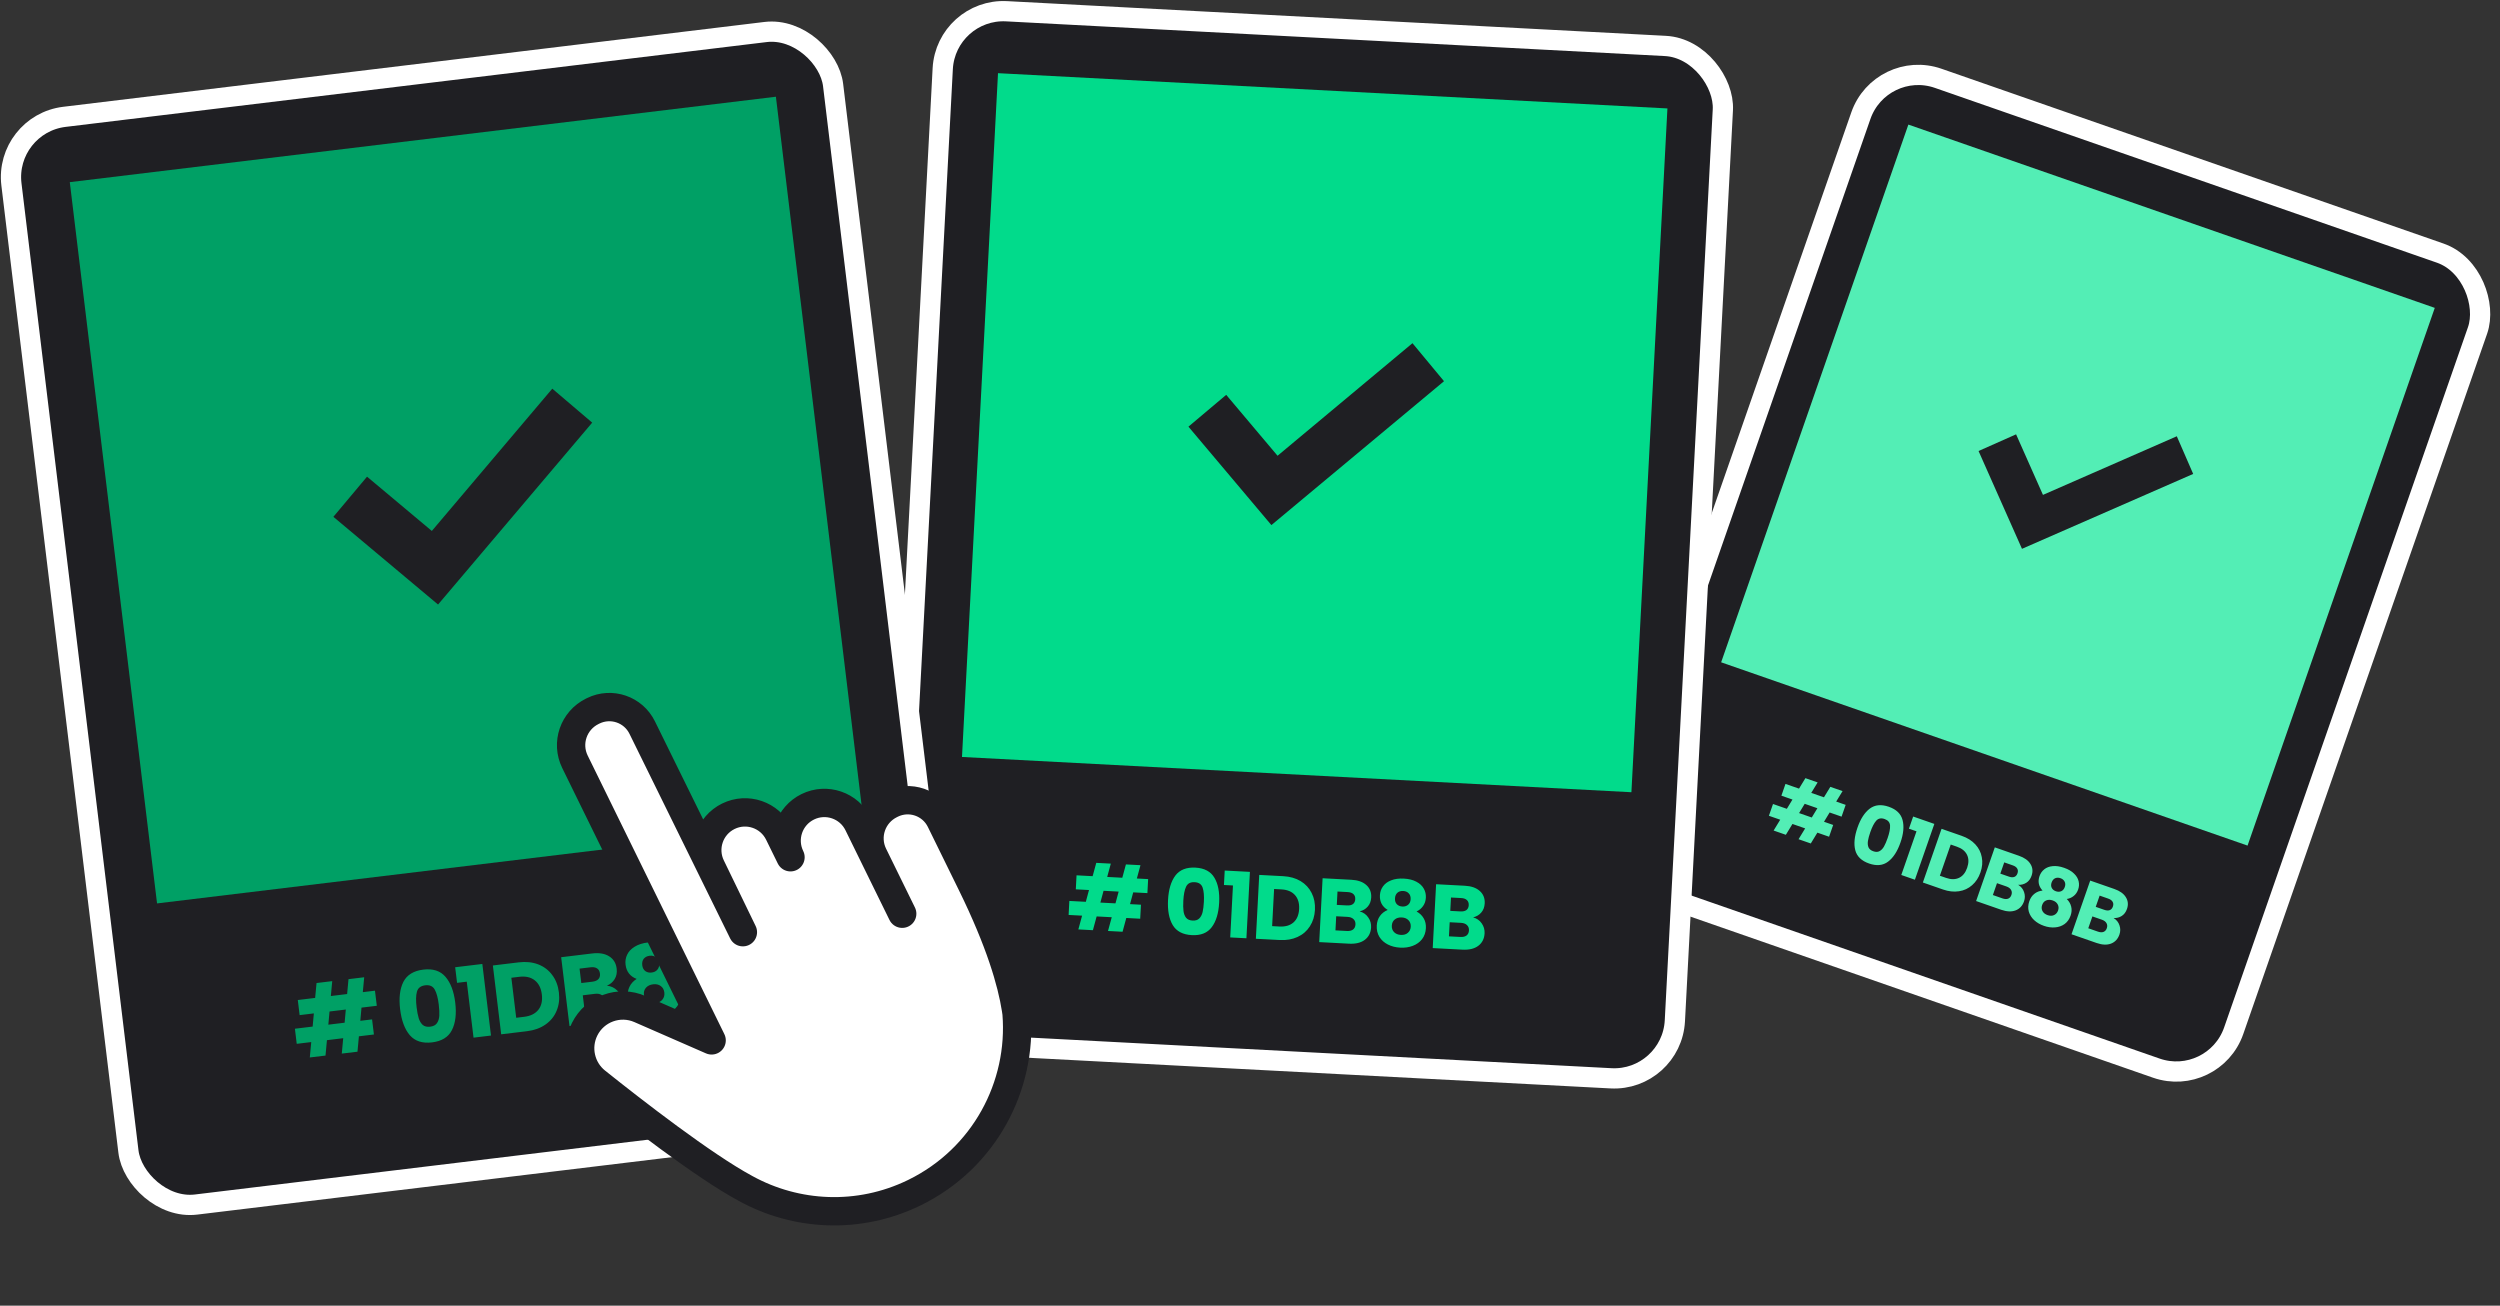 <?xml version="1.0" encoding="UTF-8"?> <svg xmlns="http://www.w3.org/2000/svg" width="247" height="129" viewBox="0 0 247 129" fill="none"><rect x="0" y="0" width="247" height="129" fill="#333333" stroke="none"/><rect x="185.826" y="5.764" width="64.517" height="85.269" rx="6" transform="rotate(19.198 185.826 5.764)" fill="#1F1F23" stroke="white" stroke-width="2"></rect><rect x="188.547" y="12.309" width="55.072" height="56.255" transform="rotate(19.198 188.547 12.309)" fill="#53EEB5"></rect><path d="M215.068 43.103L201.845 48.895L199.189 42.912L195.481 44.559L199.772 54.224L216.686 46.824L215.068 43.103Z" fill="#1F1F23"></path><path d="M180.768 80.273L180.212 81.19L181.118 81.505L180.713 82.669L179.557 82.266L178.906 83.335L177.697 82.915L178.349 81.845L177.094 81.409L176.443 82.478L175.234 82.057L175.886 80.988L174.767 80.599L175.173 79.435L176.54 79.911L177.096 78.995L176.001 78.614L176.406 77.45L177.743 77.916L178.374 76.882L179.583 77.303L178.952 78.337L180.206 78.773L180.837 77.739L182.046 78.16L181.415 79.194L182.352 79.52L181.947 80.684L180.768 80.273ZM179.559 79.853L178.305 79.416L177.749 80.332L179.003 80.769L179.559 79.853ZM183.52 81.766C183.822 80.899 184.226 80.275 184.732 79.892C185.243 79.51 185.871 79.45 186.616 79.709C187.362 79.969 187.814 80.406 187.973 81.02C188.137 81.636 188.068 82.378 187.766 83.244C187.461 84.12 187.053 84.749 186.542 85.13C186.036 85.513 185.41 85.575 184.665 85.315C183.919 85.056 183.464 84.618 183.301 84.002C183.142 83.387 183.215 82.642 183.52 81.766ZM186.497 82.802C186.674 82.293 186.754 81.884 186.738 81.573C186.724 81.257 186.543 81.039 186.196 80.918C185.848 80.797 185.571 80.856 185.363 81.094C185.158 81.328 184.966 81.699 184.789 82.207C184.67 82.55 184.591 82.841 184.553 83.082C184.516 83.318 184.533 83.527 184.605 83.71C184.683 83.89 184.844 84.022 185.085 84.106C185.327 84.191 185.532 84.186 185.7 84.092C185.875 83.995 186.022 83.842 186.139 83.635C186.258 83.422 186.378 83.144 186.497 82.802ZM188.602 81.874L189.02 80.673L191.113 81.402L189.192 86.917L187.847 86.449L189.35 82.135L188.602 81.874ZM193.812 82.579C194.371 82.773 194.821 83.054 195.161 83.422C195.502 83.789 195.716 84.213 195.802 84.695C195.895 85.174 195.851 85.675 195.668 86.199C195.488 86.718 195.212 87.138 194.84 87.46C194.473 87.784 194.039 87.984 193.539 88.058C193.044 88.134 192.519 88.075 191.965 87.882L189.978 87.191L191.825 81.887L193.812 82.579ZM192.271 86.735C192.76 86.906 193.186 86.904 193.551 86.732C193.916 86.56 194.184 86.23 194.354 85.741C194.524 85.252 194.52 84.825 194.343 84.458C194.166 84.091 193.833 83.823 193.344 83.653L192.732 83.44L191.659 86.522L192.271 86.735ZM199.398 87.421C199.683 87.594 199.876 87.833 199.978 88.14C200.082 88.442 200.081 88.746 199.974 89.053C199.819 89.496 199.541 89.795 199.137 89.948C198.74 90.098 198.265 90.076 197.711 89.883L195.24 89.023L197.087 83.719L199.475 84.551C200.013 84.738 200.391 85.008 200.607 85.36C200.829 85.714 200.866 86.102 200.718 86.525C200.61 86.838 200.436 87.068 200.198 87.217C199.965 87.367 199.698 87.435 199.398 87.421ZM197.632 86.315L198.478 86.609C198.69 86.683 198.867 86.694 199.009 86.642C199.158 86.587 199.264 86.468 199.327 86.287C199.391 86.106 199.381 85.947 199.298 85.811C199.221 85.677 199.076 85.573 198.865 85.499L198.019 85.204L197.632 86.315ZM197.847 88.762C198.064 88.837 198.247 88.847 198.396 88.792C198.552 88.733 198.662 88.611 198.727 88.424C198.792 88.238 198.78 88.07 198.691 87.92C198.607 87.772 198.457 87.661 198.24 87.585L197.303 87.259L196.895 88.43L197.847 88.762ZM201.803 87.987C201.418 87.571 201.319 87.093 201.506 86.554C201.601 86.282 201.757 86.06 201.976 85.887C202.195 85.71 202.472 85.606 202.804 85.575C203.139 85.538 203.515 85.593 203.933 85.739C204.351 85.884 204.678 86.074 204.912 86.308C205.154 86.539 205.306 86.793 205.368 87.069C205.432 87.339 205.416 87.611 205.322 87.882C205.227 88.154 205.079 88.368 204.878 88.524C204.682 88.682 204.455 88.781 204.198 88.821C204.425 89.047 204.571 89.301 204.636 89.584C204.703 89.861 204.683 90.154 204.576 90.461C204.452 90.819 204.253 91.097 203.981 91.295C203.71 91.489 203.395 91.6 203.035 91.627C202.681 91.656 202.314 91.605 201.937 91.473C201.559 91.342 201.237 91.153 200.973 90.909C200.713 90.666 200.537 90.384 200.445 90.064C200.355 89.739 200.372 89.398 200.496 89.04C200.605 88.728 200.772 88.484 200.997 88.308C201.224 88.127 201.493 88.02 201.803 87.987ZM203.999 87.642C204.071 87.436 204.066 87.256 203.983 87.103C203.908 86.947 203.772 86.835 203.575 86.766C203.379 86.698 203.2 86.701 203.039 86.774C202.883 86.85 202.769 86.991 202.697 87.197C202.628 87.394 202.635 87.571 202.715 87.729C202.797 87.882 202.934 87.992 203.126 88.058C203.317 88.125 203.493 88.121 203.655 88.048C203.816 87.974 203.931 87.839 203.999 87.642ZM202.81 88.965C202.573 88.882 202.359 88.881 202.167 88.961C201.977 89.036 201.843 89.187 201.764 89.414C201.69 89.626 201.7 89.824 201.794 90.009C201.893 90.196 202.063 90.331 202.305 90.415C202.547 90.5 202.759 90.497 202.943 90.409C203.131 90.322 203.262 90.173 203.336 89.961C203.413 89.74 203.401 89.538 203.301 89.356C203.205 89.176 203.042 89.046 202.81 88.965ZM208.824 90.703C209.109 90.876 209.302 91.115 209.404 91.422C209.508 91.724 209.507 92.028 209.4 92.335C209.245 92.778 208.966 93.077 208.563 93.23C208.166 93.38 207.691 93.358 207.137 93.165L204.666 92.305L206.513 87.001L208.9 87.833C209.439 88.02 209.817 88.29 210.033 88.642C210.255 88.996 210.292 89.384 210.144 89.807C210.036 90.12 209.862 90.35 209.624 90.499C209.391 90.649 209.124 90.717 208.824 90.703ZM207.058 89.597L207.904 89.891C208.116 89.965 208.293 89.976 208.435 89.924C208.584 89.868 208.69 89.75 208.753 89.569C208.817 89.388 208.807 89.229 208.724 89.093C208.647 88.959 208.502 88.855 208.291 88.781L207.445 88.486L207.058 89.597ZM207.273 92.044C207.49 92.119 207.673 92.129 207.822 92.074C207.978 92.015 208.088 91.893 208.153 91.706C208.218 91.52 208.206 91.352 208.117 91.202C208.033 91.055 207.882 90.943 207.666 90.867L206.729 90.541L206.321 91.712L207.273 92.044Z" fill="#53EEB5"></path><rect x="93.458" y="0.796" width="77.183" height="102.139" rx="6" transform="rotate(3.015 93.458 0.796)" fill="#1F1F23" stroke="white" stroke-width="2"></rect><rect x="98.603" y="7.23" width="66.23" height="67.652" transform="rotate(3.015 98.603 7.23)" fill="#01DB8B"></rect><path d="M139.552 33.907L126.222 45.029L121.149 39.01L117.418 42.154L125.613 51.878L142.668 37.663L139.552 33.907Z" fill="#1F1F23"></path><path d="M111.961 88.165L111.647 89.329L112.726 89.386L112.653 90.77L111.278 90.697L110.909 92.057L109.471 91.981L109.84 90.622L108.348 90.543L107.979 91.903L106.541 91.827L106.91 90.467L105.579 90.397L105.652 89.013L107.279 89.099L107.593 87.935L106.29 87.866L106.362 86.482L107.953 86.566L108.311 85.251L109.749 85.326L109.391 86.641L110.883 86.72L111.241 85.405L112.679 85.481L112.321 86.796L113.436 86.855L113.363 88.239L111.961 88.165ZM110.523 88.089L109.031 88.01L108.717 89.175L110.209 89.253L110.523 88.089ZM115.402 88.914C115.456 87.883 115.697 87.082 116.123 86.509C116.556 85.937 117.216 85.675 118.103 85.721C118.989 85.768 119.615 86.099 119.979 86.713C120.349 87.327 120.507 88.149 120.453 89.18C120.398 90.222 120.154 91.03 119.722 91.602C119.295 92.174 118.638 92.437 117.751 92.39C116.865 92.344 116.236 92.013 115.866 91.399C115.502 90.785 115.347 89.956 115.402 88.914ZM118.943 89.1C118.975 88.495 118.933 88.027 118.819 87.697C118.704 87.36 118.44 87.181 118.027 87.159C117.613 87.138 117.332 87.288 117.183 87.611C117.034 87.927 116.944 88.388 116.912 88.993C116.89 89.401 116.897 89.741 116.93 90.013C116.964 90.279 117.049 90.5 117.184 90.675C117.325 90.845 117.54 90.937 117.827 90.952C118.115 90.967 118.335 90.898 118.487 90.744C118.646 90.584 118.756 90.373 118.818 90.112C118.88 89.845 118.922 89.508 118.943 89.1ZM120.926 87.438L121.002 86.009L123.491 86.14L123.146 92.701L121.546 92.617L121.816 87.485L120.926 87.438ZM126.776 86.566C127.441 86.601 128.015 86.763 128.499 87.053C128.982 87.343 129.346 87.735 129.591 88.228C129.841 88.716 129.95 89.272 129.917 89.895C129.885 90.512 129.718 91.053 129.417 91.518C129.122 91.983 128.716 92.334 128.199 92.571C127.688 92.808 127.103 92.91 126.444 92.875L124.08 92.751L124.412 86.441L126.776 86.566ZM126.415 91.54C126.996 91.57 127.457 91.435 127.797 91.135C128.137 90.834 128.323 90.394 128.354 89.812C128.384 89.231 128.246 88.77 127.94 88.43C127.633 88.089 127.189 87.903 126.608 87.873L125.88 87.834L125.687 91.501L126.415 91.54ZM134.331 90.046C134.692 90.143 134.976 90.341 135.182 90.641C135.389 90.934 135.483 91.263 135.464 91.629C135.436 92.156 135.228 92.566 134.84 92.858C134.459 93.144 133.938 93.27 133.279 93.235L130.34 93.08L130.673 86.771L133.513 86.921C134.154 86.954 134.646 87.128 134.991 87.44C135.341 87.753 135.502 88.161 135.476 88.664C135.456 89.036 135.341 89.339 135.13 89.574C134.926 89.81 134.659 89.967 134.331 90.046ZM132.075 89.404L133.082 89.457C133.333 89.471 133.528 89.427 133.666 89.326C133.809 89.219 133.887 89.058 133.898 88.843C133.91 88.627 133.849 88.459 133.718 88.337C133.592 88.217 133.403 88.15 133.151 88.136L132.145 88.083L132.075 89.404ZM133.075 91.981C133.333 91.994 133.533 91.948 133.677 91.841C133.827 91.729 133.908 91.562 133.92 91.34C133.932 91.118 133.866 90.941 133.723 90.807C133.586 90.674 133.388 90.6 133.13 90.587L132.016 90.528L131.943 91.921L133.075 91.981ZM137.106 89.904C136.559 89.575 136.302 89.089 136.336 88.448C136.353 88.125 136.452 87.835 136.634 87.581C136.816 87.32 137.082 87.121 137.432 86.983C137.782 86.839 138.205 86.78 138.703 86.806C139.2 86.833 139.612 86.936 139.939 87.115C140.272 87.289 140.516 87.515 140.669 87.793C140.823 88.066 140.892 88.364 140.875 88.687C140.858 89.011 140.765 89.288 140.597 89.52C140.434 89.752 140.22 89.93 139.956 90.054C140.271 90.227 140.508 90.456 140.667 90.74C140.827 91.019 140.897 91.341 140.878 91.707C140.855 92.132 140.728 92.495 140.496 92.795C140.264 93.089 139.958 93.308 139.578 93.45C139.204 93.592 138.793 93.652 138.343 93.628C137.894 93.604 137.488 93.502 137.125 93.32C136.768 93.139 136.49 92.891 136.29 92.573C136.091 92.251 136.002 91.876 136.025 91.451C136.044 91.079 136.148 90.764 136.336 90.503C136.524 90.237 136.781 90.037 137.106 89.904ZM139.37 88.842C139.383 88.597 139.321 88.404 139.185 88.265C139.054 88.12 138.872 88.041 138.638 88.029C138.405 88.016 138.212 88.075 138.061 88.206C137.916 88.336 137.837 88.524 137.824 88.77C137.812 89.004 137.874 89.193 138.01 89.339C138.147 89.478 138.33 89.554 138.557 89.566C138.785 89.578 138.974 89.519 139.125 89.388C139.276 89.258 139.358 89.076 139.37 88.842ZM138.5 90.644C138.219 90.629 137.987 90.695 137.805 90.842C137.623 90.983 137.526 91.188 137.511 91.457C137.498 91.709 137.571 91.92 137.73 92.091C137.896 92.262 138.122 92.355 138.41 92.37C138.697 92.385 138.926 92.316 139.096 92.163C139.273 92.01 139.368 91.807 139.381 91.556C139.395 91.292 139.319 91.078 139.153 90.913C138.994 90.748 138.776 90.659 138.5 90.644ZM145.544 90.637C145.905 90.734 146.189 90.932 146.395 91.231C146.602 91.525 146.696 91.854 146.677 92.219C146.649 92.747 146.441 93.156 146.053 93.448C145.672 93.735 145.151 93.86 144.492 93.826L141.553 93.671L141.886 87.362L144.726 87.511C145.367 87.545 145.86 87.718 146.204 88.031C146.554 88.344 146.715 88.752 146.689 89.255C146.669 89.626 146.554 89.93 146.343 90.165C146.139 90.401 145.872 90.558 145.544 90.637ZM143.288 89.995L144.295 90.048C144.546 90.061 144.741 90.017 144.879 89.917C145.022 89.81 145.1 89.649 145.111 89.433C145.123 89.218 145.062 89.049 144.931 88.928C144.805 88.807 144.616 88.74 144.364 88.727L143.358 88.674L143.288 89.995ZM144.288 92.571C144.546 92.585 144.746 92.538 144.89 92.432C145.04 92.319 145.121 92.153 145.133 91.931C145.145 91.709 145.079 91.531 144.936 91.398C144.799 91.264 144.601 91.191 144.343 91.177L143.229 91.118L143.156 92.512L144.288 92.571Z" fill="#01DB8B"></path><rect x="0.409" y="12.264" width="81.772" height="108.25" rx="6" transform="rotate(-6.898 0.409 12.264)" fill="#1F1F23" stroke="white" stroke-width="2"></rect><rect x="6.895" y="17.996" width="70.272" height="71.781" transform="rotate(-6.898 6.895 17.996)" fill="#00A065"></rect><path d="M54.566 38.4L42.665 52.458L36.263 47.094L32.938 51.062L43.28 59.728L58.509 41.756L54.566 38.4Z" fill="#1F1F23"></path><path d="M35.716 99.554L35.599 100.856L36.761 100.716L36.942 102.208L35.459 102.387L35.319 103.908L33.769 104.095L33.909 102.574L32.301 102.769L32.161 104.29L30.61 104.477L30.751 102.957L29.317 103.13L29.137 101.638L30.89 101.426L31.008 100.124L29.603 100.294L29.423 98.802L31.137 98.594L31.274 97.123L32.824 96.936L32.688 98.407L34.296 98.212L34.432 96.741L35.982 96.553L35.846 98.025L37.047 97.879L37.228 99.371L35.716 99.554ZM34.166 99.742L32.558 99.936L32.44 101.238L34.048 101.044L34.166 99.742ZM39.532 99.712C39.398 98.601 39.505 97.7 39.854 97.009C40.209 96.317 40.865 95.914 41.821 95.798C42.776 95.682 43.506 95.918 44.01 96.506C44.52 97.093 44.842 97.942 44.977 99.053C45.113 100.177 45.003 101.085 44.648 101.777C44.298 102.468 43.646 102.871 42.69 102.987C41.734 103.102 41.001 102.867 40.491 102.28C39.988 101.692 39.668 100.836 39.532 99.712ZM43.349 99.25C43.27 98.598 43.139 98.106 42.954 97.774C42.769 97.436 42.454 97.294 42.008 97.348C41.562 97.402 41.29 97.615 41.191 97.988C41.091 98.354 41.081 98.863 41.16 99.515C41.213 99.954 41.283 100.316 41.369 100.6C41.456 100.878 41.587 101.098 41.764 101.261C41.946 101.415 42.193 101.474 42.503 101.437C42.813 101.399 43.035 101.284 43.169 101.091C43.308 100.89 43.387 100.645 43.404 100.354C43.42 100.057 43.402 99.689 43.349 99.25ZM45.157 97.105L44.971 95.564L47.654 95.24L48.51 102.312L46.785 102.521L46.116 96.989L45.157 97.105ZM51.243 95.081C51.959 94.994 52.603 95.061 53.174 95.28C53.744 95.499 54.206 95.85 54.559 96.331C54.918 96.805 55.138 97.378 55.219 98.05C55.3 98.715 55.223 99.324 54.988 99.877C54.76 100.429 54.392 100.88 53.884 101.23C53.382 101.579 52.776 101.796 52.065 101.882L49.517 102.19L48.695 95.389L51.243 95.081ZM51.785 100.461C52.412 100.385 52.879 100.155 53.186 99.771C53.493 99.386 53.609 98.881 53.533 98.254C53.458 97.628 53.224 97.161 52.833 96.855C52.442 96.548 51.934 96.433 51.307 96.508L50.522 96.603L51.001 100.556L51.785 100.461ZM59.961 97.388C60.365 97.424 60.706 97.583 60.982 97.864C61.258 98.139 61.42 98.473 61.467 98.867C61.536 99.436 61.391 99.912 61.031 100.296C60.677 100.673 60.144 100.905 59.434 100.991L56.266 101.374L55.443 94.573L58.505 94.202C59.196 94.119 59.754 94.212 60.18 94.481C60.612 94.75 60.861 95.156 60.927 95.698C60.975 96.099 60.909 96.444 60.728 96.735C60.553 97.025 60.298 97.243 59.961 97.388ZM57.433 97.124L58.518 96.993C58.789 96.96 58.989 96.877 59.117 96.743C59.25 96.603 59.303 96.416 59.275 96.183C59.247 95.951 59.151 95.782 58.988 95.677C58.831 95.572 58.617 95.536 58.345 95.568L57.26 95.7L57.433 97.124ZM58.981 99.689C59.259 99.655 59.465 99.568 59.599 99.427C59.738 99.279 59.793 99.086 59.764 98.847C59.735 98.608 59.632 98.43 59.454 98.314C59.283 98.198 59.058 98.156 58.78 98.189L57.579 98.335L57.761 99.837L58.981 99.689ZM62.9 96.718C62.254 96.469 61.889 95.998 61.805 95.307C61.763 94.958 61.815 94.631 61.962 94.325C62.107 94.012 62.354 93.75 62.702 93.537C63.049 93.318 63.49 93.177 64.027 93.112C64.563 93.047 65.022 93.08 65.405 93.21C65.793 93.334 66.096 93.53 66.312 93.799C66.527 94.061 66.656 94.367 66.698 94.715C66.74 95.064 66.693 95.378 66.556 95.656C66.426 95.934 66.231 96.164 65.971 96.347C66.34 96.472 66.636 96.672 66.86 96.947C67.082 97.215 67.217 97.546 67.265 97.94C67.32 98.398 67.252 98.81 67.06 99.174C66.868 99.531 66.581 99.821 66.202 100.044C65.829 100.266 65.401 100.406 64.916 100.465C64.432 100.524 63.979 100.49 63.557 100.364C63.142 100.237 62.798 100.023 62.526 99.722C62.253 99.414 62.089 99.031 62.033 98.573C61.985 98.172 62.036 97.815 62.189 97.502C62.34 97.182 62.577 96.921 62.9 96.718ZM65.12 95.162C65.088 94.897 64.986 94.703 64.814 94.579C64.647 94.449 64.438 94.399 64.186 94.429C63.934 94.46 63.74 94.559 63.603 94.726C63.472 94.892 63.423 95.108 63.455 95.373C63.485 95.625 63.587 95.816 63.76 95.945C63.932 96.069 64.141 96.116 64.386 96.086C64.632 96.056 64.823 95.958 64.96 95.79C65.097 95.623 65.15 95.414 65.12 95.162ZM64.527 97.249C64.224 97.285 63.988 97.399 63.821 97.59C63.653 97.774 63.587 98.011 63.622 98.302C63.655 98.573 63.773 98.785 63.974 98.937C64.183 99.089 64.442 99.146 64.752 99.109C65.062 99.071 65.294 98.955 65.447 98.759C65.607 98.563 65.67 98.329 65.637 98.058C65.603 97.774 65.482 97.559 65.274 97.414C65.073 97.268 64.824 97.213 64.527 97.249ZM72.049 95.926C72.453 95.962 72.793 96.121 73.07 96.402C73.345 96.677 73.507 97.011 73.555 97.405C73.623 97.973 73.478 98.45 73.118 98.834C72.764 99.211 72.231 99.442 71.521 99.528L68.353 99.912L67.53 93.111L70.592 92.74C71.283 92.657 71.841 92.75 72.267 93.019C72.699 93.288 72.948 93.694 73.014 94.236C73.062 94.637 72.996 94.982 72.815 95.273C72.64 95.563 72.385 95.78 72.049 95.926ZM69.52 95.662L70.605 95.53C70.876 95.498 71.076 95.414 71.204 95.281C71.338 95.14 71.39 94.954 71.362 94.721C71.334 94.489 71.238 94.32 71.075 94.215C70.918 94.11 70.704 94.073 70.433 94.106L69.347 94.237L69.52 95.662ZM71.069 98.227C71.346 98.193 71.552 98.106 71.686 97.965C71.825 97.817 71.88 97.624 71.852 97.385C71.823 97.146 71.719 96.968 71.541 96.852C71.37 96.735 71.145 96.694 70.868 96.727L69.666 96.873L69.848 98.374L71.069 98.227Z" fill="#00A065"></path><path d="M100.436 100.119C101.017 107.308 97.237 114.452 90.37 117.821L90.302 117.854C84.826 120.513 78.662 120.159 73.696 117.438L73.611 117.391C69.488 115.159 62.653 109.86 58.908 106.869C57.353 105.627 56.877 103.467 57.763 101.686C58.767 99.672 61.172 98.797 63.236 99.699L70.309 102.79L70.202 102.57C69.119 100.362 60.167 82.117 56.806 75.265C55.9 73.417 56.663 71.185 58.527 70.271L58.611 70.23C60.403 69.351 62.569 70.09 63.449 71.883L73.397 92.101L70.26 85.631C69.354 83.783 70.118 81.551 71.964 80.645C73.811 79.739 76.043 80.503 76.949 82.349L78.101 84.697C77.195 82.85 77.959 80.618 79.805 79.712C81.653 78.805 83.885 79.569 84.79 81.415L89.138 90.277C89.138 90.277 87.57 87.082 86.287 84.467C85.381 82.619 86.145 80.387 88.009 79.473L88.093 79.431C89.885 78.552 92.051 79.292 92.93 81.085L96.002 87.347C98.796 93.042 99.956 97.021 100.374 99.695L100.437 100.121L100.436 100.119Z" fill="white" stroke="#1F1F23" stroke-width="2.8" stroke-linecap="round" stroke-linejoin="round"></path></svg> 